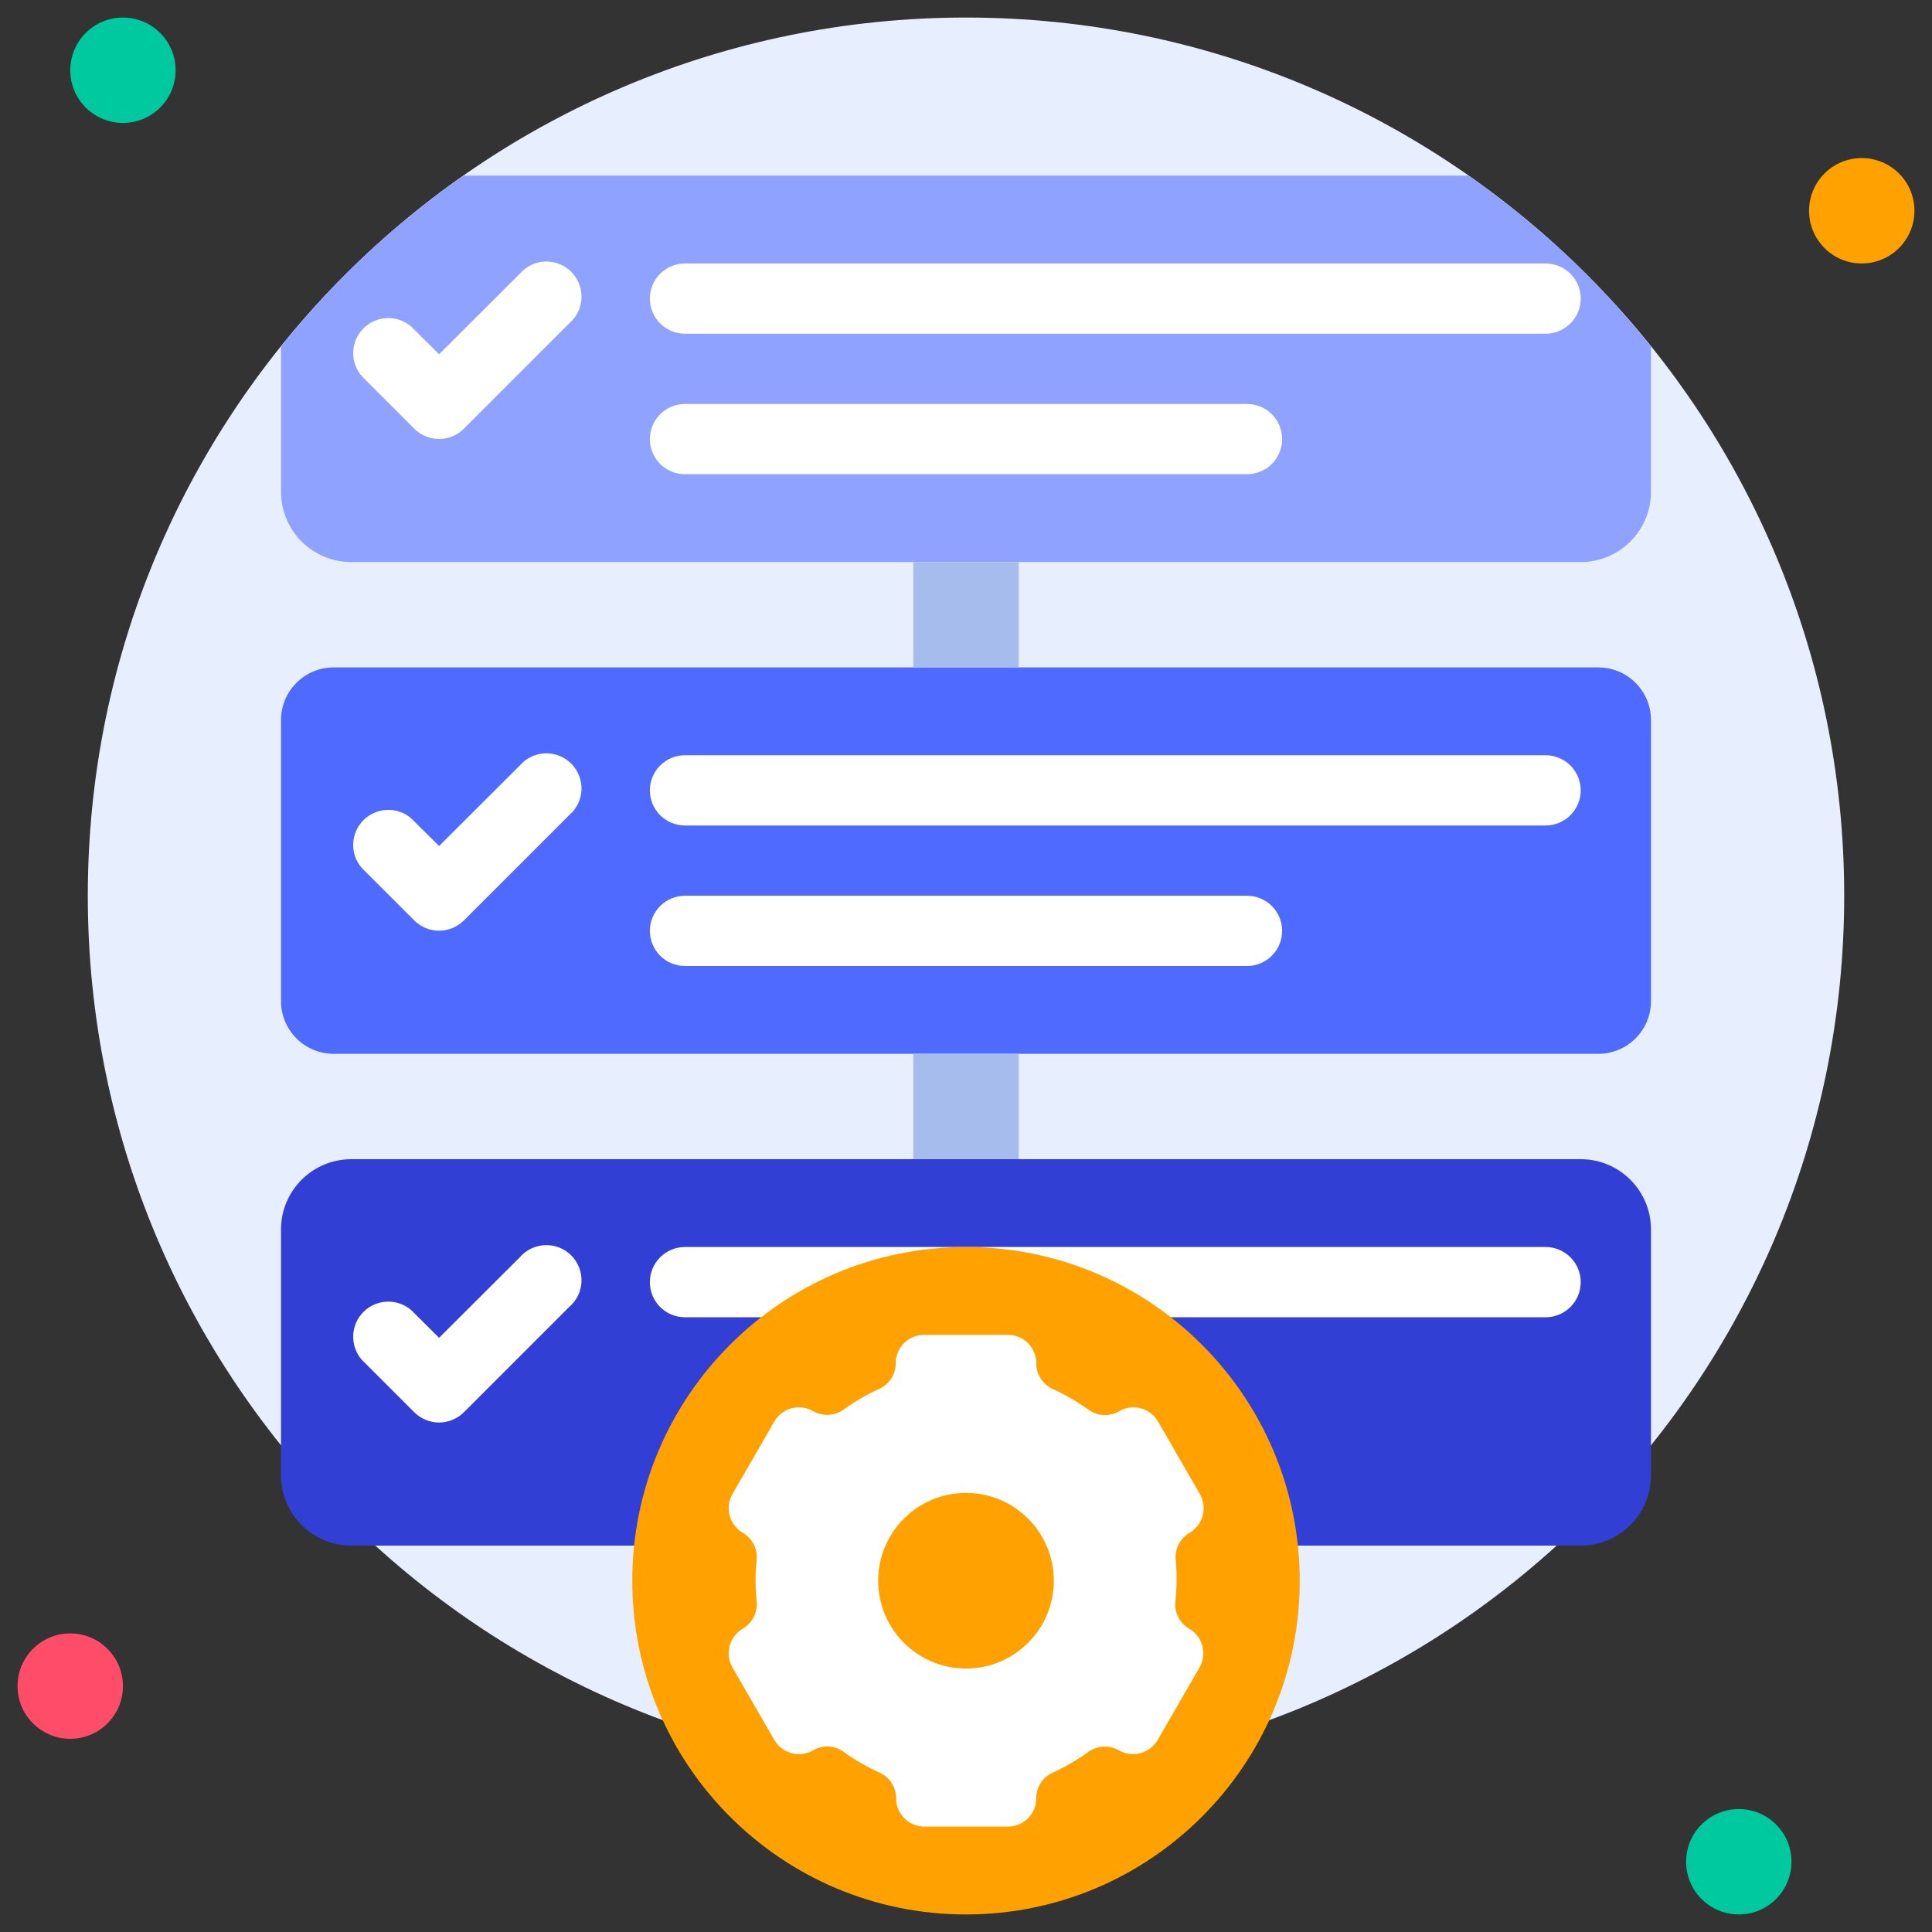<svg width="60" height="60" viewBox="0 0 60 60" fill="none" xmlns="http://www.w3.org/2000/svg">
<rect x="0" y="0" width="60" height="60" fill="#333333" stroke="none"/>
<g clip-path="url(#clip0_1890_983)">
<path d="M30 55.091C45.062 55.091 57.273 42.88 57.273 27.818C57.273 12.756 45.062 0.545 30 0.545C14.938 0.545 2.727 12.756 2.727 27.818C2.727 42.88 14.938 55.091 30 55.091Z" fill="#E7EFFF"/>
<path d="M3.818 3.818C4.722 3.818 5.454 3.086 5.454 2.182C5.454 1.278 4.722 0.545 3.818 0.545C2.914 0.545 2.182 1.278 2.182 2.182C2.182 3.086 2.914 3.818 3.818 3.818Z" fill="#00C99F"/>
<path d="M57.818 8.182C58.722 8.182 59.455 7.449 59.455 6.545C59.455 5.642 58.722 4.909 57.818 4.909C56.914 4.909 56.182 5.642 56.182 6.545C56.182 7.449 56.914 8.182 57.818 8.182Z" fill="#FFA100"/>
<path d="M54 59.455C54.904 59.455 55.636 58.722 55.636 57.818C55.636 56.914 54.904 56.182 54 56.182C53.096 56.182 52.364 56.914 52.364 57.818C52.364 58.722 53.096 59.455 54 59.455Z" fill="#00C99F"/>
<path d="M2.182 54C3.086 54 3.818 53.267 3.818 52.364C3.818 51.46 3.086 50.727 2.182 50.727C1.278 50.727 0.545 51.46 0.545 52.364C0.545 53.267 1.278 54 2.182 54Z" fill="#FF4D69"/>
<path d="M51.273 10.762V15.273C51.273 15.851 51.043 16.406 50.634 16.816C50.224 17.225 49.669 17.455 49.091 17.455H10.909C10.33 17.455 9.775 17.225 9.366 16.816C8.957 16.406 8.727 15.851 8.727 15.273V10.762C10.351 8.729 12.259 6.941 14.394 5.455H45.605C47.74 6.941 49.649 8.729 51.273 10.762Z" fill="#8FA2FF"/>
<path d="M49.636 20.727H10.364C9.46 20.727 8.727 21.46 8.727 22.364V31.091C8.727 31.995 9.46 32.727 10.364 32.727H49.636C50.54 32.727 51.273 31.995 51.273 31.091V22.364C51.273 21.46 50.54 20.727 49.636 20.727Z" fill="#4E6AFF"/>
<path d="M49.091 36H10.909C9.704 36 8.727 36.977 8.727 38.182V45.818C8.727 47.023 9.704 48 10.909 48H49.091C50.296 48 51.273 47.023 51.273 45.818V38.182C51.273 36.977 50.296 36 49.091 36Z" fill="#323FD4"/>
<path d="M28.364 17.455H31.636V20.727H28.364V17.455Z" fill="#A5BCED"/>
<path d="M28.364 32.727H31.636V36H28.364V32.727Z" fill="#A5BCED"/>
<path d="M12.867 13.315L11.231 11.678C11.052 11.47 10.959 11.201 10.969 10.927C10.98 10.652 11.094 10.392 11.288 10.197C11.482 10.003 11.743 9.889 12.017 9.878C12.292 9.868 12.56 9.961 12.769 10.14L13.636 11.002L16.14 8.504C16.238 8.389 16.358 8.297 16.493 8.231C16.629 8.166 16.776 8.129 16.926 8.123C17.077 8.117 17.227 8.143 17.366 8.197C17.506 8.252 17.634 8.336 17.74 8.442C17.846 8.548 17.929 8.675 17.984 8.815C18.039 8.955 18.064 9.105 18.059 9.255C18.053 9.406 18.016 9.553 17.951 9.688C17.885 9.824 17.792 9.944 17.678 10.042L14.405 13.315C14.201 13.518 13.925 13.632 13.636 13.632C13.348 13.632 13.072 13.518 12.867 13.315Z" fill="white"/>
<path d="M48 10.364H21.273C20.983 10.364 20.706 10.249 20.501 10.044C20.297 9.84 20.182 9.562 20.182 9.273C20.182 8.983 20.297 8.706 20.501 8.501C20.706 8.297 20.983 8.182 21.273 8.182H48C48.289 8.182 48.567 8.297 48.771 8.501C48.976 8.706 49.091 8.983 49.091 9.273C49.091 9.562 48.976 9.84 48.771 10.044C48.567 10.249 48.289 10.364 48 10.364Z" fill="white"/>
<path d="M38.727 14.727H21.273C20.983 14.727 20.706 14.612 20.501 14.408C20.297 14.203 20.182 13.926 20.182 13.636C20.182 13.347 20.297 13.07 20.501 12.865C20.706 12.66 20.983 12.546 21.273 12.546H38.727C39.017 12.546 39.294 12.66 39.499 12.865C39.703 13.07 39.818 13.347 39.818 13.636C39.818 13.926 39.703 14.203 39.499 14.408C39.294 14.612 39.017 14.727 38.727 14.727Z" fill="white"/>
<path d="M12.867 28.587L11.231 26.951C11.052 26.742 10.959 26.474 10.969 26.199C10.98 25.925 11.094 25.664 11.288 25.47C11.482 25.276 11.743 25.162 12.017 25.151C12.292 25.141 12.56 25.234 12.769 25.413L13.636 26.274L16.14 23.776C16.238 23.662 16.358 23.569 16.493 23.504C16.629 23.438 16.776 23.402 16.926 23.396C17.077 23.39 17.227 23.415 17.366 23.47C17.506 23.525 17.634 23.608 17.74 23.715C17.846 23.821 17.929 23.948 17.984 24.088C18.039 24.228 18.064 24.378 18.059 24.528C18.053 24.678 18.016 24.826 17.951 24.961C17.885 25.096 17.792 25.217 17.678 25.314L14.405 28.587C14.201 28.79 13.925 28.904 13.636 28.904C13.348 28.904 13.072 28.79 12.867 28.587Z" fill="white"/>
<path d="M48 25.636H21.273C20.983 25.636 20.706 25.521 20.501 25.317C20.297 25.112 20.182 24.835 20.182 24.545C20.182 24.256 20.297 23.979 20.501 23.774C20.706 23.57 20.983 23.454 21.273 23.454H48C48.289 23.454 48.567 23.57 48.771 23.774C48.976 23.979 49.091 24.256 49.091 24.545C49.091 24.835 48.976 25.112 48.771 25.317C48.567 25.521 48.289 25.636 48 25.636Z" fill="white"/>
<path d="M38.727 30H21.273C20.983 30 20.706 29.885 20.501 29.68C20.297 29.476 20.182 29.198 20.182 28.909C20.182 28.62 20.297 28.342 20.501 28.138C20.706 27.933 20.983 27.818 21.273 27.818H38.727C39.017 27.818 39.294 27.933 39.499 28.138C39.703 28.342 39.818 28.62 39.818 28.909C39.818 29.198 39.703 29.476 39.499 29.68C39.294 29.885 39.017 30 38.727 30Z" fill="white"/>
<path d="M12.867 43.86L11.231 42.224C11.052 42.015 10.959 41.746 10.969 41.472C10.98 41.197 11.094 40.937 11.288 40.743C11.482 40.548 11.743 40.435 12.017 40.424C12.292 40.413 12.56 40.507 12.769 40.685L13.636 41.547L16.14 39.049C16.238 38.935 16.358 38.842 16.493 38.777C16.629 38.711 16.776 38.674 16.926 38.669C17.077 38.663 17.227 38.688 17.366 38.743C17.506 38.798 17.634 38.881 17.74 38.987C17.846 39.094 17.929 39.221 17.984 39.361C18.039 39.501 18.064 39.651 18.059 39.801C18.053 39.951 18.016 40.099 17.951 40.234C17.885 40.369 17.792 40.489 17.678 40.587L14.405 43.86C14.201 44.063 13.925 44.177 13.636 44.177C13.348 44.177 13.072 44.063 12.867 43.86Z" fill="white"/>
<path d="M48 40.909H21.273C20.983 40.909 20.706 40.794 20.501 40.59C20.297 40.385 20.182 40.108 20.182 39.818C20.182 39.529 20.297 39.251 20.501 39.047C20.706 38.842 20.983 38.727 21.273 38.727H48C48.289 38.727 48.567 38.842 48.771 39.047C48.976 39.251 49.091 39.529 49.091 39.818C49.091 40.108 48.976 40.385 48.771 40.59C48.567 40.794 48.289 40.909 48 40.909Z" fill="white"/>
<path d="M30 59.455C35.724 59.455 40.364 54.815 40.364 49.091C40.364 43.367 35.724 38.727 30 38.727C24.276 38.727 19.636 43.367 19.636 49.091C19.636 54.815 24.276 59.455 30 59.455Z" fill="#FFA100"/>
<path d="M36.513 48.447C36.496 48.28 36.528 48.111 36.604 47.961C36.681 47.812 36.798 47.687 36.944 47.602C37.144 47.484 37.291 47.293 37.351 47.068C37.411 46.843 37.38 46.604 37.265 46.402L35.962 44.144C35.844 43.943 35.653 43.797 35.428 43.736C35.203 43.676 34.964 43.707 34.762 43.822C34.618 43.909 34.453 43.952 34.285 43.946C34.117 43.94 33.955 43.886 33.818 43.789C33.458 43.529 33.072 43.306 32.667 43.124C32.52 43.051 32.397 42.938 32.311 42.798C32.225 42.658 32.18 42.497 32.182 42.333C32.182 42.1 32.089 41.877 31.924 41.712C31.76 41.547 31.537 41.455 31.304 41.455H28.696C28.463 41.455 28.24 41.547 28.075 41.712C27.911 41.877 27.818 42.1 27.818 42.333C27.819 42.498 27.773 42.661 27.686 42.801C27.598 42.941 27.471 43.053 27.322 43.124C26.92 43.306 26.538 43.529 26.182 43.789C26.045 43.881 25.885 43.933 25.72 43.939C25.555 43.944 25.392 43.904 25.249 43.822C25.047 43.707 24.808 43.676 24.583 43.736C24.358 43.797 24.166 43.943 24.049 44.144L22.745 46.402C22.63 46.604 22.6 46.843 22.66 47.068C22.72 47.293 22.866 47.484 23.067 47.602C23.213 47.686 23.331 47.811 23.408 47.961C23.484 48.111 23.515 48.28 23.498 48.447C23.454 48.875 23.454 49.307 23.498 49.735C23.515 49.902 23.483 50.071 23.407 50.221C23.33 50.37 23.212 50.495 23.067 50.58C22.866 50.697 22.72 50.889 22.66 51.114C22.6 51.339 22.63 51.578 22.745 51.78L24.049 54.038C24.166 54.239 24.358 54.385 24.583 54.446C24.808 54.506 25.047 54.475 25.249 54.36C25.391 54.275 25.555 54.233 25.72 54.239C25.886 54.245 26.046 54.298 26.182 54.393C26.542 54.653 26.927 54.876 27.333 55.058C27.482 55.13 27.608 55.242 27.695 55.382C27.783 55.522 27.83 55.684 27.829 55.849C27.829 56.08 27.92 56.302 28.082 56.466C28.245 56.631 28.465 56.724 28.696 56.727H31.304C31.537 56.727 31.76 56.635 31.924 56.47C32.089 56.305 32.182 56.082 32.182 55.849C32.18 55.684 32.227 55.521 32.314 55.381C32.402 55.241 32.529 55.129 32.678 55.058C33.08 54.876 33.462 54.653 33.818 54.393C33.955 54.301 34.115 54.249 34.28 54.243C34.445 54.237 34.608 54.278 34.751 54.36C34.953 54.475 35.192 54.506 35.417 54.446C35.642 54.385 35.833 54.239 35.951 54.038L37.255 51.78C37.37 51.578 37.4 51.339 37.34 51.114C37.28 50.889 37.133 50.697 36.933 50.58C36.787 50.496 36.669 50.371 36.592 50.221C36.516 50.071 36.484 49.902 36.502 49.735C36.549 49.307 36.553 48.876 36.513 48.447Z" fill="white"/>
<path d="M30 51.818C31.506 51.818 32.727 50.597 32.727 49.091C32.727 47.585 31.506 46.364 30 46.364C28.494 46.364 27.273 47.585 27.273 49.091C27.273 50.597 28.494 51.818 30 51.818Z" fill="#FFA100"/>
</g>
<defs>
<clipPath id="clip0_1890_983">
<rect width="60" height="60" fill="white"/>
</clipPath>
</defs>
</svg>
